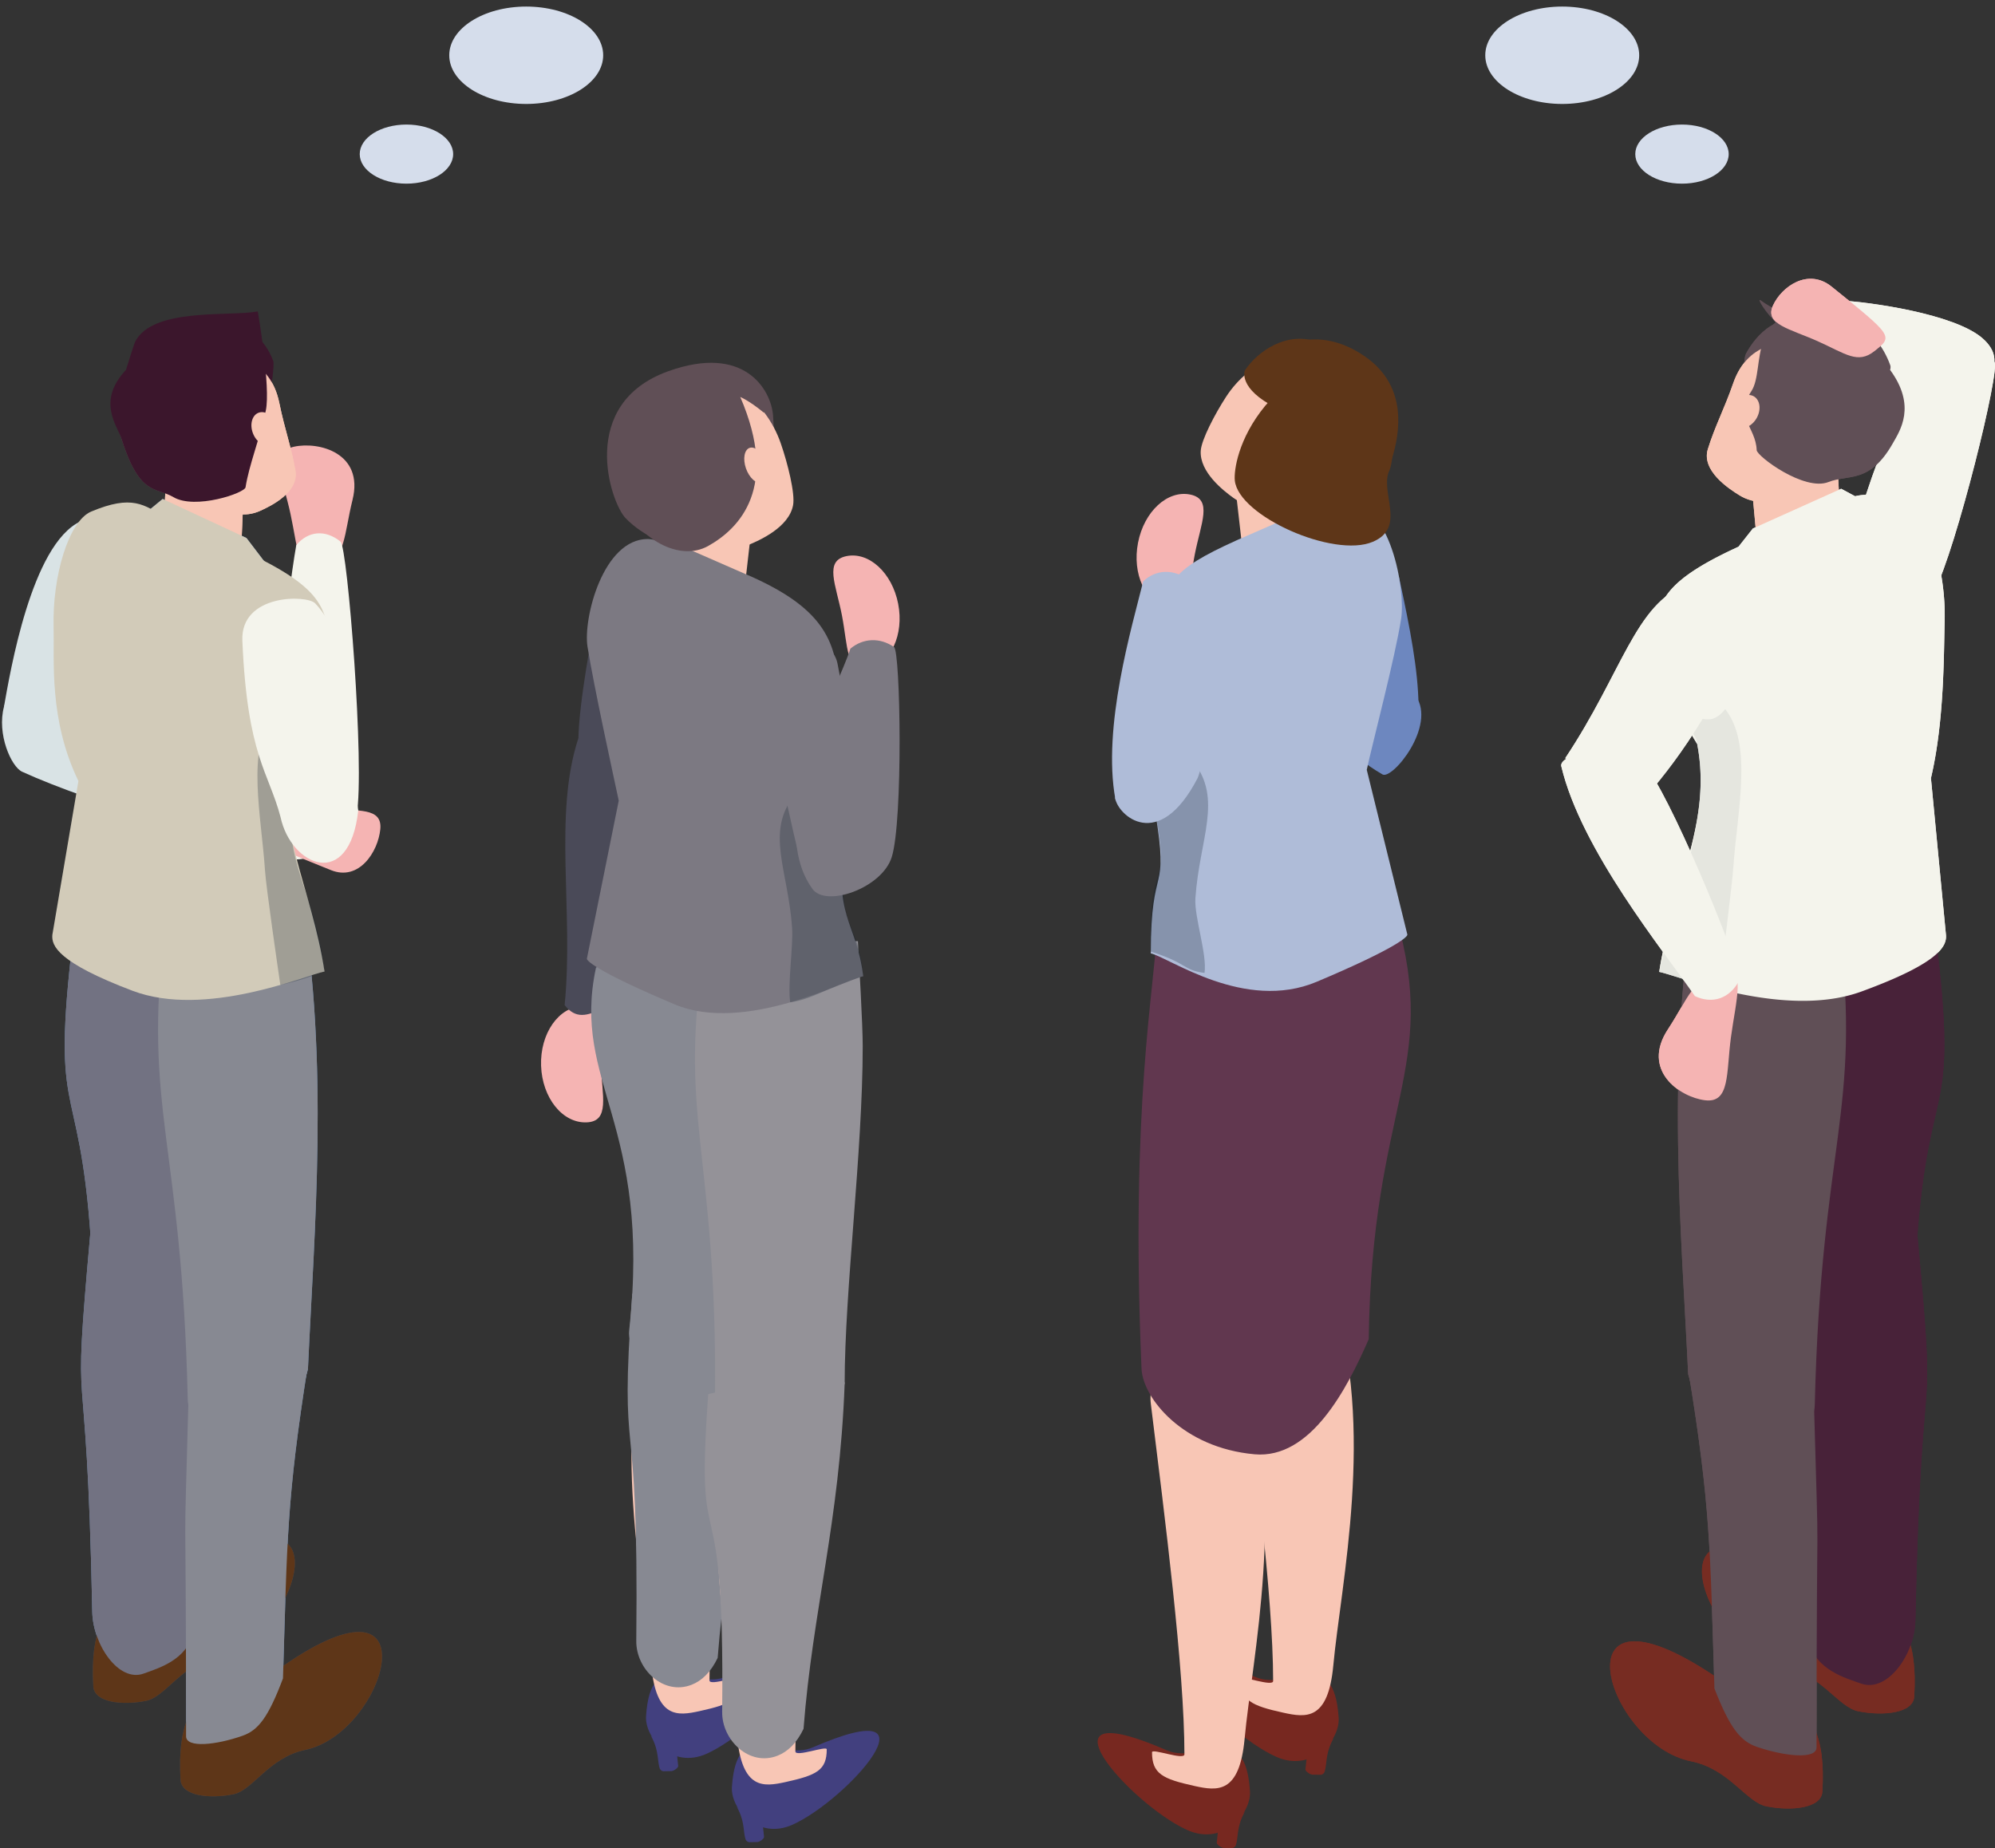 <svg xmlns="http://www.w3.org/2000/svg" xml:space="preserve" width="128.591" height="119.133"><rect width="100%" height="100%" fill="#333333" stroke="none"/><path fill="#F4F4EC" d="M124.704 38.051c1.363-2.601 4.266-14.291 3.847-14.729-.915-.953-2.888-2.391-3.992-1.771-1.513 2.881-5.717 12.491-5.884 17.52-.027.787 4.859 1.216 6.029-1.02z"/><path fill="#604F56" d="M113.522 19.382c1.306.982 3.468 1.38 3.433 1.487-.891 2.758-4.173-2.044-3.433-1.487z"/><path fill="#604F56" d="M113.595 22.327c-1.366 5.9 1.799 7.224 3.917 7.945 3.813 1.299 8.49-6.553-.786-9.576-2.036-.663-3.505.821-4.191 2.119-.114.216-.178 1.229-.028 1.054.747-.883 1.088-1.542 1.088-1.542z"/><path fill="#F8C6B5" d="M111.721 24.695c-.589 1.698-1.179 2.768-1.639 4.257-.428 1.385 1.338 2.547 2.046 2.981 1.878 1.154 4.635-.142 6.037-2.69s.975-5.478-.958-6.541c-1.932-1.062-4.534-.756-5.486 1.993z"/><path fill="#772C22" d="M114.923 107.409c2.462.494 3.551 2.649 4.868 2.907 1.597.313 3.529.128 3.595-.948.448-7.475-4.117-5.571-7.022-7.503-10.299-6.847-6.925 4.443-1.441 5.544z"/><path fill="#F8C6B5" d="M117.152 83.7c-1.502-4.769-1.977-20.592-.642-22.439.563-.779 6.707 2.254 7.488 2.313.74 5.561-.744 15.541-1.624 20.121-.248 1.143-4.11 3.534-5.222.005z"/><path fill="#482239" d="M115.558 80.479c.482 1.616.471 3.297 2.646 4.418 2.314 1.193 5.13-.548 5.216-2.443.62-13.545 2.849-9.281 1.46-21.216l-7.604-2.122c-.11 1.357-2.253-9.654-2.253-8.222 0 9.312.001 20.246.535 29.585z"/><path fill="#482239" d="M116.58 105.821c.481 1.833 2.361 2.346 3.384 2.708 1.697.601 3.452-1.894 3.494-4.044.393-19.284 1.425-10.841.127-24.903 0 0-7.767.865-7.767 2.489 0 10.554.485 14.684.762 23.75z"/><path fill="#F5B4B3" d="M110.188 90.605c-1.52-4.763-2.054-20.583-.727-22.437.561-.781 6.716 2.225 7.496 2.279.761 5.558-.685 15.545-1.547 20.129-.243 1.145-4.096 3.553-5.222.029z"/><path fill="#772C22" d="M109.001 113.537c2.462.494 3.551 2.649 4.868 2.907 1.597.313 3.529.129 3.595-.948.448-7.475-4.118-5.571-7.022-7.503-10.299-6.847-6.925 4.443-1.441 5.544z"/><path fill="#604F56" d="M110.507 108.846c1 2.566 1.681 3.4 2.741 3.763 1.762.601 3.84.83 3.84.032 0-19.289.208-8.752-.185-22.814 0 0-8.35-3.122-8.09-1.534 1.458 8.883 1.407 11.487 1.694 20.553z"/><path fill="#604F56" d="M108.814 88.586c.501 1.616.489 3.297 2.747 4.418 2.401 1.194 5.367-.546 5.413-2.442.408-17.014 3.029-18.807 1.588-30.741l-9.305-2.26c-1.89 11.002-.876 21.833-.443 31.025z"/><path fill="#F4F4EC" d="M127.794 21.814c-1.832-1.607-7.411-2.356-9.1-2.437-.386 1.177.324 3.311-.062 4.487 1.787.808 5.375 3.09 8.036 1.697 1.034-.539 2.957-2.137 1.126-3.747z"/><path fill="#F8C6B5" d="m118.674 34.444-5.221 2.787-.481-5.275 5.456-2.217z"/><path fill="#F4F4EC" d="M124.462 50.16c.865-3.674.824-7.933.884-10.104.091-3.326-1.023-6.945-2.553-7.564-2.78-1.127-3.61-.458-5.059.409l-4.603 1.869c-6.448 2.754-6.142 4.11-6.633 6.55a3.609 3.609 0 0 0 .448 2.576l2.45 4.067c.987 5.134-1.603 9.244-2.448 14.688 1.273.249 8.091 3.075 13.041 1.263 5.042-1.846 5.513-2.938 5.439-3.67l-.966-10.084z"/><path fill="#102131" d="M111.2 45.714c-1.251 1.592-2.098-.47-2.053 1.576l.2.384c.97 5.113-1.242 9.887-2.397 14.978.586.119 1.726.644 3.833 1.104.167-1.106.87-6.774.945-7.89.245-3.556 1.273-7.892-.528-10.152z" opacity=".07"/><path fill="#F5B4B3" d="M111.01 62.534c1.599-.403.867 2.018.56 4.336-.309 2.316-.046 4.259-1.675 4.055-1.628-.204-4.117-1.929-2.391-4.565 1.308-1.994 1.619-3.35 3.506-3.826z"/><path fill="#F4F4EC" d="M112.189 41.971c-3.463 6.738-5.562 8.707-7.545 11.078-1.599-.539-2.158-3.631-3.757-4.169 3.677-5.519 4.505-9.945 7.831-11.198.751-.283 4.882 1.545 3.471 4.289z"/><path fill="#F4F4EC" d="M106.324 49.735c1.813 2.632 6.055 12.969 5.772 13.492-.615 1.143-1.711 1.516-2.849.985-2.013-2.914-7.338-9.423-8.611-14.82-.198-.844 4.128-1.919 5.688.343z"/><path fill="#604F56" d="M112.894 25.204c-1.117 1.711.279 2.308.336 3.815.016.392 3.07 2.671 4.629 2.053 1.281-.509 2.656.132 4.143-2.491.461-.814 1.546-2.397-.174-4.739 0 0 .065-.152.009-.308-.892-2.42-2.754-3.165-4.406-3.327-4.962-.482-3.603 3.565-4.537 4.997z"/><path fill="#F8C6B5" d="M111.753 26.114c-.298.542-.063 1.227.204 1.389.398.246.983-.029 1.281-.57.299-.542.206-1.164-.203-1.39-.41-.226-.984.029-1.282.571z"/><path fill="#FFF" d="m111.426 36.046 8.664-3.778-1.414-.761-5.689 2.559z"/><path fill="#F5B4B3" d="M120.819 22.636c-1.074.85-1.841.176-3.646-.636-1.807-.811-3.444-1.086-2.895-2.301s2.258-2.45 3.783-1.221c3.972 3.199 3.972 3.199 2.758 4.158z"/><path fill="#F4F4EC" d="M124.704 38.051c1.363-2.601 4.266-14.291 3.847-14.729-.915-.953-2.888-2.391-3.992-1.771-1.513 2.881-5.717 12.491-5.884 17.52-.027.787 4.859 1.216 6.029-1.02z"/><path fill="#604F56" d="M113.595 22.327c-1.366 5.9 1.799 7.224 3.917 7.945 3.813 1.299 8.49-6.553-.786-9.576-2.036-.663-3.505.821-4.191 2.119-.114.216-.178 1.229-.028 1.054.747-.883 1.088-1.542 1.088-1.542z"/><path fill="#F8C6B5" d="M111.721 24.695c-.589 1.698-1.179 2.768-1.639 4.257-.428 1.385 1.338 2.547 2.046 2.981 1.878 1.154 4.635-.142 6.037-2.69s.975-5.478-.958-6.541c-1.932-1.062-4.534-.756-5.486 1.993z"/><path fill="#772C22" d="M114.923 107.409c2.462.494 3.551 2.649 4.868 2.907 1.597.313 3.529.128 3.595-.948.448-7.475-4.117-5.571-7.022-7.503-10.299-6.847-6.925 4.443-1.441 5.544z"/><path fill="#F8C6B5" d="M117.152 83.7c-1.502-4.769-1.977-20.592-.642-22.439.563-.779 6.707 2.254 7.488 2.313.74 5.561-.744 15.541-1.624 20.121-.248 1.143-4.11 3.534-5.222.005z"/><path fill="#482239" d="M115.558 80.479c.482 1.616.471 3.297 2.646 4.418 2.314 1.193 5.13-.548 5.216-2.443.62-13.545 2.849-9.281 1.46-21.216l-7.604-2.122c-.11 1.357-2.253-9.654-2.253-8.222 0 9.312.001 20.246.535 29.585z"/><path fill="#482239" d="M116.58 105.821c.481 1.833 2.361 2.346 3.384 2.708 1.697.601 3.452-1.894 3.494-4.044.393-19.284 1.425-10.841.127-24.903 0 0-7.767.865-7.767 2.489 0 10.554.485 14.684.762 23.75z"/><path fill="#F5B4B3" d="M110.188 90.605c-1.52-4.763-2.054-20.583-.727-22.437.561-.781 6.716 2.225 7.496 2.279.761 5.558-.685 15.545-1.547 20.129-.243 1.145-4.096 3.553-5.222.029z"/><path fill="#772C22" d="M109.001 113.537c2.462.494 3.551 2.649 4.868 2.907 1.597.313 3.529.129 3.595-.948.448-7.475-4.118-5.571-7.022-7.503-10.299-6.847-6.925 4.443-1.441 5.544z"/><path fill="#604F56" d="M110.507 108.846c1 2.566 1.681 3.4 2.741 3.763 1.762.601 3.84.83 3.84.032 0-19.289.208-8.752-.185-22.814 0 0-8.35-3.122-8.09-1.534 1.458 8.883 1.407 11.487 1.694 20.553z"/><path fill="#604F56" d="M108.814 88.586c.501 1.616.489 3.297 2.747 4.418 2.401 1.194 5.367-.546 5.413-2.442.408-17.014 3.029-18.807 1.588-30.741l-9.305-2.26c-1.89 11.002-.876 21.833-.443 31.025z"/><path fill="#F4F4EC" d="M127.794 21.814c-1.832-1.607-7.411-2.356-9.1-2.437-.386 1.177.324 3.311-.062 4.487 1.787.808 5.375 3.09 8.036 1.697 1.034-.539 2.957-2.137 1.126-3.747z"/><path fill="#F8C6B5" d="m118.674 34.444-5.221 2.787-.481-5.275 5.456-2.217z"/><path fill="#F4F4EC" d="M124.462 50.16c.865-3.674.824-7.933.884-10.104.091-3.326-1.023-6.945-2.553-7.564-2.78-1.127-3.61-.458-5.059.409l-4.603 1.869c-6.448 2.754-6.142 4.11-6.633 6.55a3.609 3.609 0 0 0 .448 2.576l2.45 4.067c.987 5.134-1.603 9.244-2.448 14.688 1.273.249 8.091 3.075 13.041 1.263 5.042-1.846 5.513-2.938 5.439-3.67l-.966-10.084z"/><path fill="#102131" d="M111.2 45.714c-1.251 1.592-2.098-.47-2.053 1.576l.2.384c.97 5.113-1.242 9.887-2.397 14.978.586.119 1.726.644 3.833 1.104.167-1.106.87-6.774.945-7.89.245-3.556 1.273-7.892-.528-10.152z" opacity=".07"/><path fill="#F5B4B3" d="M111.01 62.534c1.599-.403.867 2.018.56 4.336-.309 2.316-.046 4.259-1.675 4.055-1.628-.204-4.117-1.929-2.391-4.565 1.308-1.994 1.619-3.35 3.506-3.826z"/><path fill="#F4F4EC" d="M112.189 41.971c-3.463 6.738-5.562 8.707-7.545 11.078-1.599-.539-2.158-3.631-3.757-4.169 3.677-5.519 4.505-9.945 7.831-11.198.751-.283 4.882 1.545 3.471 4.289z"/><path fill="#F4F4EC" d="M106.324 49.735c1.813 2.632 6.055 12.969 5.772 13.492-.615 1.143-1.711 1.516-2.849.985-2.013-2.914-7.338-9.423-8.611-14.82-.198-.844 4.128-1.919 5.688.343z"/><path fill="#604F56" d="M112.894 25.204c-1.117 1.711.279 2.308.336 3.815.016.392 3.07 2.671 4.629 2.053 1.281-.509 2.656.132 4.143-2.491.461-.814 1.546-2.397-.174-4.739 0 0 .065-.152.009-.308-.892-2.42-2.754-3.165-4.406-3.327-4.962-.482-3.603 3.565-4.537 4.997z"/><path fill="#F8C6B5" d="M111.753 26.114c-.298.542-.063 1.227.204 1.389.398.246.983-.029 1.281-.57.299-.542.206-1.164-.203-1.39-.41-.226-.984.029-1.282.571z"/><path fill="#F4F4EC" d="m111.426 36.046 8.664-3.778-1.414-.761-5.689 2.559z"/><path fill="#F5B4B3" d="M120.819 22.636c-1.074.85-1.841.176-3.646-.636-1.807-.811-3.444-1.086-2.895-2.301s2.258-2.45 3.783-1.221c3.972 3.199 3.972 3.199 2.758 4.158zM75.296 39.173c1.468.301 1.324-1.426 1.717-3.44.393-2.014 1.172-3.552-.294-3.853s-2.973 1.088-3.365 3.102.477 3.89 1.942 4.191z"/><path fill="#5E3618" d="M80.741 24.239c-.783 1.508-2.865 3.129-2.635 3.853.819 2.589 5.966 7.817 8.896 7.719.908-.03.253-1.263.977-2.656 0 0 4.867-6.866-.045-10.209-3.427-2.331-6.338-.355-7.193 1.293z"/><path fill="#6D87BF" d="M91.256 44.871c-1.568-2.226-11.436-9.418-11.992-9.245-1.215.377-1.893.751-1.872 1.94 4.316 4.106 7.284 9.797 11.718 12.355.637.369 3.494-3.137 2.146-5.05z"/><path fill="#6D87BF" d="M83.384 40.445c.877 2.666 2.682 6.308 3.6 8.046 1.766-.293 2.685-2.745 4.45-3.039-.032-2.255-.533-4.901-1.239-8.157-.519-2.396-7.685.493-6.811 3.15z"/><path fill="#F8C6B5" d="m80.145 35.944 4.655-1.026.526-5.858-5.78 1.621z"/><path fill="#F8C6B5" d="M79.021 25.59c-.708 1.093-1.585 2.761-1.626 3.475-.078 1.372 1.465 2.569 2.109 3.032 1.769 1.27 4.575.187 6.136-2.225 1.56-2.411 1.343-5.325-.484-6.508-1.828-1.182-4.574-.185-6.135 2.226z"/><path fill="#F8C6B5" d="M78.37 27.662c-.058.607.286 1.122.511 1.159.338.055.665-.433.722-1.041.059-.607-.17-1.126-.51-1.158-.342-.033-.665.434-.723 1.04z"/><path fill="#AFBCD8" d="M79.97 40.103c-.354 7.136-1.12 9.28-1.903 12.09-1.584.159-3.534-1.917-5.118-1.758 1.013-6.172 0-10.296 2.372-12.666.534-.535 4.795-.573 4.649 2.334z"/><path fill="#5E3618" d="M80.236 23.888s-.462 1.162 2.044 2.413c2.355 1.175 4.612.851 4.612.851.287-.898.185-4.243-1.857-5.066s-4.001.572-4.799 1.802z"/><path fill="#772820" d="M82.261 113.248c2.299 1.026 4.123-1.059 4.024-2.522-.32-4.764-3.16-1.663-5.38-2.629-8.874-3.859-2.295 3.523 1.356 5.151z"/><path fill="#F8C6B5" d="M79.897 85.777c.895 7.274 2.165 17.096 2.165 22.584 0 .406-2.089-.397-2.089-.135 0 1.395.679 1.724 2.744 2.178 1.472.325 2.889.514 3.223-3.036.474-5.17 2.747-15.381-.053-23.81-.315-1.053-6.436-1.416-5.99 2.219z"/><path fill="#F8C6B5" d="M79.304 86.384c-1.477-4.754-1.944-20.526-.631-22.368.553-.777 6.598 2.246 7.365 2.305.728 5.543-.731 15.492-1.598 20.059-.242 1.139-4.041 3.521-5.136.004z"/><path fill="#772820" d="m84.596 114.398.508.009a.289.289 0 0 0 .28-.217c.161-.54.042-1.195.587-2.157-.678.786-.882-1.277-1.56-.493l-.264 2.494c-.031.149.311.362.449.364zM76.542 117.973c2.301 1.026 4.123-1.058 4.025-2.521-.319-4.765-3.159-1.664-5.381-2.63-8.872-3.858-2.293 3.523 1.356 5.151z"/><path fill="#F8C6B5" d="M74.18 90.503c.895 7.274 2.164 17.096 2.164 22.584 0 .406-2.089-.398-2.089-.136 0 1.396.68 1.723 2.744 2.179 1.473.325 2.89.513 3.224-3.036.474-5.171 2.747-15.382-.053-23.811-.315-1.053-6.437-1.416-5.99 2.22z"/><path fill="#F8C6B5" d="M74.981 91.108c-1.477-4.753-1.943-20.526-.632-22.368.553-.776 6.598 2.247 7.365 2.306.728 5.543-.73 15.492-1.597 20.058-.243 1.139-4.042 3.523-5.136.004z"/><path fill="#772820" d="m78.879 119.123.507.01a.291.291 0 0 0 .281-.218c.161-.54.041-1.194.586-2.156-.677.785-.881-1.278-1.559-.493l-.264 2.493c-.031.148.311.362.449.364z"/><path fill="#61374F" d="M88.224 86.327c-1.408 3.227-3.753 7.741-7.357 7.42-4.625-.413-7.206-3.625-7.288-5.517-.73-16.96.853-24.627.959-27.923l15.454-1.205c2.818 9.811-1.571 12.027-1.768 27.225z"/><path fill="#AFBCD8" d="M88.097 49.624c.369-1.723 1.817-7.193 2.215-9.734.293-1.883-.674-7.59-3.656-7.59-.645.025-2.545.604-2.545.604l-4.4 1.924c-4.394 1.982-4.533 2.746-5.246 5.916l-.006 11.579c.927 5.546-.282 3.067-.282 9.135 1.193.269 6.047 3.787 10.694 1.83 4.732-1.995 5.843-2.839 5.844-3.04l-2.618-10.624z"/><path fill="#102131" d="M76.897 49.069c-1.352 1.72-2.29-3.96-2.241-1.749l-.197 5.003c1.048 5.523-.474 2.488-.29 9.015 2.429.772 2.043 1.188 3.47 1.38.181-1.195-.671-3.616-.587-4.821.262-3.842 1.792-6.385-.155-8.828z" opacity=".26"/><path fill="#5E3618" d="M81.547 26.163c-1.738 2.112-2.023 4.177-1.955 4.817.246 2.29 6.374 5.018 8.897 3.945 2.225-.946.369-3.264 1.092-4.657 0 0 1.088-2.993-2.061-5.421-2.194-1.691-4.792-.118-5.973 1.316z"/><path fill="#AFBCD8" d="M77.196 49.659c.65-2.634-.151-11.965-.597-12.291-.972-.71-2.089-.667-2.912.104-.724 2.919-2.648 9.396-1.794 14.046.133.728 4.744.407 5.303-1.859z"/><path fill="#AFBCD8" d="M74.088 39.341c.379 6.554-2.235 11.916-2.21 12.097.148 1.089 2.796 3.586 5.317-1.281.219-.422 1.802-6.779 2.427-10.337.46-2.618-5.706-3.462-5.534-.479z"/><path fill="#F5B4B3" d="M55.968 43.071c-1.453.299-1.312-1.412-1.7-3.406-.389-1.995-1.161-3.519.292-3.816s2.944 1.077 3.333 3.072c.388 1.994-.474 3.852-1.925 4.15zM37.543 64.857c1.544-.053 1.116 1.642 1.186 3.711s.613 3.731-.931 3.783c-1.543.053-2.852-1.583-2.922-3.652-.07-2.069 1.125-3.789 2.667-3.842z"/><path fill="#4A4A58" d="M41.924 49.9c.231 2.731-2.484 14.822-2.993 15.071-1.106.543-1.825.726-2.537-.179.6-6.007-.742-12.283.89-17.213.236-.708 4.441-.026 4.64 2.321z"/><path fill="#42407F" d="M45.539 113.055c-2.226.993-3.992-1.024-3.896-2.441.31-4.612 3.059-1.611 5.208-2.546 8.591-3.735 2.223 3.411-1.312 4.987z"/><path fill="#F8C6B5" d="M47.827 86.46c-.866 7.043-2.096 16.551-2.096 21.864 0 .394 2.022-.385 2.022-.131 0 1.351-.659 1.668-2.656 2.108-1.426.315-2.797.497-3.122-2.939-.458-5.005-2.658-14.891.052-23.05.306-1.02 6.232-1.372 5.8 2.148z"/><path fill="#F8C6B5" d="M48.4 87.047c1.431-4.602 1.883-19.872.612-21.655-.535-.752-6.388 2.175-7.13 2.232-.705 5.365.708 14.998 1.546 19.418.236 1.104 3.914 3.41 4.972.005z"/><path fill="#878992" d="M49.273 84.261c-.588 1.536-.637 3.156-3.069 4.131-2.589 1.035-5.854-.794-5.652-2.614 1.486-13.424-3.733-15.935-2.139-23.392l12.329-10.661c.073 1.314.235 2.654.185 4.037-.336 8.976-.731 19.519-1.654 28.499z"/><path fill="#878992" d="M46.258 106.873c-.447.927-1.021 1.473-1.676 1.73-1.814.712-3.59-.994-3.57-2.826.18-16.424-1.12-10.444-.258-22.389 0 0 8.206-.155 8.155 1.227-.334 8.978-2.058 14.56-2.651 22.258z"/><path fill="#42407F" d="m43.278 114.169-.492.009a.283.283 0 0 1-.271-.21c-.156-.523-.041-1.157-.568-2.089.657.761.854-1.237 1.51-.477l.254 2.413c.032.145-.298.351-.433.354z"/><path fill="#4A4A58" d="M44.866 42.865c-.826 2.511-2.753 8.603-3.618 10.238-1.662-.276-2.301-5.247-3.963-5.523.03-2.124.798-6.524 1.463-9.591.489-2.257 6.94 2.373 6.118 4.876z"/><path fill="#42407F" d="M51.074 117.63c-2.227.993-3.992-1.025-3.897-2.442.31-4.612 3.059-1.611 5.209-2.546 8.592-3.735 2.222 3.411-1.312 4.988z"/><path fill="#F8C6B5" d="M53.361 91.034c-.866 7.043-2.094 16.552-2.094 21.865 0 .393 2.022-.387 2.022-.132 0 1.351-.659 1.668-2.657 2.109-1.425.314-2.798.496-3.122-2.94-.458-5.006-2.659-14.891.052-23.05.306-1.019 6.232-1.371 5.799 2.148z"/><path fill="#F8C6B5" d="M52.586 91.621c1.431-4.603 1.882-19.872.612-21.655-.536-.752-6.388 2.176-7.131 2.231-.704 5.367.708 14.999 1.546 19.419.237 1.103 3.915 3.411 4.973.005z"/><path fill="#949298" d="M54.444 89.189c-.588 1.535-.272 2.803-2.706 3.776-2.588 1.036-5.671-.783-5.651-2.614.179-16.424-2.537-18.277-.579-29.717l9.79.037c.073 1.313.31 5.377.31 6.759-.001 6.852-1.163 15.702-1.164 21.759z"/><path fill="#949298" d="M51.793 111.447c-.448.928-1.021 1.474-1.676 1.73-1.814.713-3.59-.994-3.569-2.825.179-16.426-1.76-8.541-.898-20.485 0 0 8.846-2.06 8.794-.678-.334 8.978-2.059 14.56-2.651 22.258z"/><path fill="#604F56" d="M49.825 26.754c.176 2.129.149 6.241-.347 7.057-1.778 2.917-6.956 1.896-9.16-.416-.984-1.032-3.099-7.365 2.761-9.467 4.907-1.759 6.609 1.191 6.746 2.826z"/><path fill="#F8C6B5" d="m47.916 38.626-4.385-.966-.494-5.517 5.443 1.526z"/><path fill="#F8C6B5" d="M50.325 28.577c.452 1.303.933 3.241.795 3.985-.264 1.432-2.155 2.274-2.935 2.589-2.141.858-4.754-.963-5.75-3.838-.998-2.875-.039-5.817 2.14-6.574 2.178-.756 4.753.963 5.75 3.838z"/><path fill="#42407F" d="m48.812 118.742-.491.01a.28.28 0 0 1-.271-.211c-.157-.522-.041-1.156-.568-2.087.656.76.853-1.238 1.509-.478l.255 2.413c.032.145-.298.351-.434.353z"/><path fill="#7C7982" d="M39.882 51.614c-.33-1.549-1.591-7.301-2.013-9.922-.293-1.82 1.001-6.947 3.888-6.947.625.024 2.466.586 2.466.586l4.259 1.862c4.254 1.918 5.53 3.932 5.53 7.211l.514 9.448c-.896 5.37.664 5.421 1.113 9.079-1.157.261-7.655 3.709-12.153 1.813-4.582-1.931-5.656-2.748-5.658-2.942l2.054-10.188z"/><path fill="#102131" d="M51.206 51.271c1.309 1.664 3.381-4.38 3.334-2.239l-.014 6.919c-.583 3.706.823 3.464 1.113 6.981-2.35.748-3.322 1.495-4.705 1.682-.174-1.158.203-3.631.123-4.797-.255-3.72-1.737-6.183.149-8.546z" opacity=".26"/><path fill="#7C7982" d="M53.995 42.836c1.17 6.515 2.635 8.905 2.959 11.915-1.486.705-3.957-.263-5.442.442-1.126-4.463-1.38-7.246-2.83-10.586-1.067-2.457 4.78-4.736 5.313-1.771z"/><path fill="#7C7982" d="M57.48 55.246c.734-2.345.563-13.248.147-13.536-.91-.628-1.989-.584-2.814.104-.816 2.599-5.619 11.104-2.44 15.495.868 1.199 4.477-.046 5.107-2.063z"/><path fill="#604F56" d="M47.715 25.591c2.516 5.813-.029 8.465-2.072 9.606-3.678 2.053-10.429-5.842-1.453-10.695 1.969-1.064 3.759.186 4.708 1.393.159.2.495.837.308.683-.935-.767-1.491-.987-1.491-.987z"/><path fill="#F8C6B5" d="M49.322 29.762c.211.609-.014 1.227-.237 1.32-.334.141-.791-.28-1.004-.891-.211-.61-.105-1.202.237-1.32.343-.119.792.279 1.004.891z"/><path fill="#F5B4B3" d="M20.699 36.932c-1.373.909-1.492-1.575-1.978-3.821-.485-2.247-1.383-3.955.221-4.313 1.604-.358 4.528.401 3.782 3.42-.564 2.281-.403 3.638-2.025 4.714z"/><path fill="#F4F4EC" d="M22.986 52.547c.542-3.076-.585-17.271-1.035-17.634-.979-.788-2.074-.697-2.854.224-.604 3.409-1.914 14.579-.906 19.936.157.838 4.329.119 4.795-2.526z"/><path fill="#604F56" d="M16.516 23.407c.584 5.919-2.562 6.758-4.648 7.16-3.755.723-7.231-7.557 1.888-9.183 2.001-.357 3.21 1.29 3.703 2.646.082.226.021 1.219-.098 1.026-.602-.96-.845-1.649-.845-1.649z"/><path fill="#F8C6B5" d="M18.002 25.97c.353 1.731.782 2.852 1.039 4.362.238 1.404-1.568 2.283-2.288 2.605-1.912.855-4.359-.79-5.379-3.462-1.019-2.671-.264-5.453 1.687-6.212 1.951-.759 4.371-.095 4.941 2.707z"/><path fill="#4A4A58" d="M14.048 106.779c-2.336.486-3.37 2.605-4.621 2.858-1.516.307-3.351.126-3.411-.932-.426-7.349 3.908-5.478 6.666-7.376 9.776-6.731 6.572 4.368 1.366 5.45z"/><path fill="#F8C6B5" d="M11.933 83.473c1.426-4.688 1.876-20.243.61-22.059-.533-.767-6.366 2.215-7.107 2.272-.702 5.467.706 15.278 1.542 19.781.233 1.124 3.899 3.475 4.955.006z"/><path fill="#6B8EB8" d="M13.446 80.306c-.457 1.59-.447 3.242-2.511 4.345-2.196 1.173-4.87-.539-4.952-2.402-.587-13.317-2.703-9.125-1.385-20.857l7.218-2.087c.105 1.334 2.139-9.49 2.139-8.081 0 9.152-.002 19.901-.509 29.082z"/><path fill="#6B8EB8" d="M12.476 105.22c-.457 1.801-2.24 2.306-3.211 2.661-1.611.591-3.276-1.861-3.318-3.976-.371-18.956-1.352-10.656-.119-24.48 0 0 7.373.85 7.373 2.447 0 10.374-.461 14.435-.725 23.348z"/><path fill="#F5B4B3" d="M18.543 90.261c1.442-4.681 1.95-20.234.69-22.056-.531-.769-6.375 2.187-7.116 2.24-.722 5.464.65 15.281 1.469 19.787.232 1.126 3.89 3.493 4.957.029z"/><path fill="#4A4A58" d="M19.669 112.804c-2.336.486-3.37 2.605-4.621 2.858-1.516.307-3.35.126-3.411-.933-.426-7.348 3.908-5.477 6.666-7.375 9.776-6.732 6.572 4.368 1.366 5.45z"/><path fill="#5E87B7" d="M18.24 108.193c-.949 2.521-1.595 3.342-2.603 3.697-1.672.591-3.644.816-3.644.032 0-18.963-.197-8.604.175-22.428 0 0 7.925-3.07 7.678-1.508-1.381 8.734-1.332 11.294-1.606 20.207z"/><path fill="#5E87B7" d="M19.848 88.275c-.475 1.59-.464 3.241-2.607 4.345-2.279 1.172-5.096-.538-5.139-2.403-.386-16.725-2.875-18.486-1.507-30.219l8.832-2.221c1.795 10.815.831 21.463.421 30.498z"/><path fill="#F8C6B5" d="m10.489 35.053 4.956 2.739.341-7.977-5.064.611z"/><path fill="#604F56" d="M17.131 26.473c-.431 1.944-1.071 3.481-1.304 4.938-.061.378-3.25 1.456-4.647.636-1.148-.675-2.175-.05-3.348-3.754-.277-.877-1.172-2.543.731-4.574 0 0-.043-.157.029-.299 1.13-2.224 2.977-2.685 4.558-2.607 4.741.227 4.312 4.166 3.981 5.66z"/><path fill="#F8C6B5" d="M17.51 28.635c.056.605-.406 1.131-.7 1.175-.44.065-.847-.411-.903-1.016-.056-.605.257-1.131.7-1.174.443-.045.847.41.903 1.015z"/><path fill="#6B8EB8" d="m17.368 36.626-8.557-3.084 1.675-1.379 5.401 2.518z"/><path fill="#3B162C" d="M16.516 23.407c.584 5.919-2.562 6.758-4.648 7.16-3.755.723-7.193-8.072 1.927-9.698 2.001-.357 3.327 1.05 3.82 2.406.082.226-.134 1.975-.253 1.782-.603-.961-.846-1.65-.846-1.65z"/><path fill="#F8C6B5" d="M18.002 25.97c.353 1.731.782 2.852 1.039 4.362.238 1.404-1.568 2.283-2.288 2.605-1.912.855-4.359-.79-5.379-3.462-1.019-2.671-.264-5.453 1.687-6.212 1.951-.759 4.371-.095 4.941 2.707z"/><path fill="#5E3618" d="M14.048 106.779c-2.336.486-3.37 2.605-4.621 2.858-1.516.307-3.351.126-3.411-.932-.426-7.349 3.908-5.478 6.666-7.376 9.776-6.731 6.572 4.368 1.366 5.45z"/><path fill="#F5B4B3" d="M17.496 52.775c.75-1.269 1.671-.846 3.609-.655 1.937.189 3.555-.115 3.407 1.343-.147 1.457-1.374 3.354-3.174 2.63-4.689-1.886-4.689-1.886-3.842-3.318z"/><path fill="#D9E3E5" d="M.259 45.547c.75-2.786 18.917 5.435 19.114 5.979.427 1.187.041 2.336-.996 2.996-3.197.019-12.472-2.722-16.951-4.775-.701-.321-1.644-2.434-1.167-4.2z"/><path fill="#F8C6B5" d="M11.933 83.473c1.426-4.688 1.876-20.243.61-22.059-.533-.767-6.366 2.215-7.107 2.272-.702 5.467.706 15.278 1.542 19.781.233 1.124 3.899 3.475 4.955.006z"/><path fill="#727282" d="M13.446 80.306c-.457 1.59-.447 3.242-2.511 4.345-2.196 1.173-4.87-.539-4.952-2.402-.587-13.317-2.703-9.125-1.385-20.857l7.218-2.087c.105 1.334 2.139-9.49 2.139-8.081 0 9.152-.002 19.901-.509 29.082z"/><path fill="#727282" d="M12.476 105.22c-.457 1.801-2.24 2.306-3.211 2.661-1.611.591-3.276-1.861-3.318-3.976-.371-18.956-1.352-10.656-.119-24.48 0 0 7.373.85 7.373 2.447 0 10.374-.461 14.435-.725 23.348z"/><path fill="#F5B4B3" d="M18.543 90.261c1.442-4.681 1.95-20.234.69-22.056-.531-.769-6.375 2.187-7.116 2.24-.722 5.464.65 15.281 1.469 19.787.232 1.126 3.89 3.493 4.957.029z"/><path fill="#5E3618" d="M19.669 112.804c-2.336.486-3.37 2.605-4.621 2.858-1.516.307-3.35.126-3.411-.933-.426-7.348 3.908-5.477 6.666-7.375 9.776-6.732 6.572 4.368 1.366 5.45z"/><path fill="#878992" d="M18.24 108.193c-.949 2.521-1.595 3.342-2.603 3.697-1.672.591-3.644.816-3.644.032 0-18.963-.197-8.604.175-22.428 0 0 7.925-3.07 7.678-1.508-1.381 8.734-1.332 11.294-1.606 20.207z"/><path fill="#878992" d="M19.848 88.275c-.475 1.59-.464 3.241-2.607 4.345-2.279 1.172-5.096-.538-5.139-2.403-.386-16.725-2.875-18.486-1.507-30.219l8.832-2.221c1.795 10.815.831 21.463.421 30.498z"/><path fill="#D9E3E5" d="M10.153 39.097c-1.199 2.431-4.035 8.338-5.122 9.864-1.508-.574-3.265-2.84-4.773-3.414.388-2.173 1.76-10.46 4.925-11.933.992-.462 6.164 3.061 4.97 5.483z"/><path fill="#F8C6B5" d="m10.489 35.053 4.956 2.739.341-7.977-5.064.611z"/><path fill="#D2CBB9" d="M5.055 50.347c-1.921-3.966-1.544-7.798-1.6-9.932-.086-3.271.971-6.829 2.422-7.438 2.639-1.107 3.426-.451 4.801.402l4.37 1.837c6.12 2.708 5.83 4.041 6.295 6.438.168.87.016 1.774-.425 2.534l-2.325 3.998c-.938 5.047 1.521 9.086 2.323 14.439-1.208.244-7.68 3.022-12.379 1.241-4.785-1.815-5.232-2.888-5.162-3.608l1.68-9.911z"/><path fill="#102131" d="M17.583 46.13c1.188 1.564 3.375-2.624 3.333-.611L18.93 50.52c-.92 5.027 1.402 6.74 1.986 12.107-.556.116-.847.415-2.847.868-.158-1.088-.916-6.288-.988-7.386-.231-3.495-1.208-7.757.502-9.979z" opacity=".26"/><path fill="#F4F4EC" d="M15.622 41.302c.318 7.44 1.691 8.444 2.463 11.376.67 3.144 4.427 4.789 5.007-.432-.983-6.438-.403-10.869-2.776-13.353-.535-.559-4.824-.621-4.694 2.409z"/><path fill="#3B162C" d="M17.131 26.473c-.431 1.944-1.071 3.481-1.304 4.938-.061.378-3.25 1.456-4.647.636-1.148-.675-2.175-.05-3.348-3.754-.277-.877-1.614-2.42.289-4.451 0 0 .515-1.666.586-1.808 1.13-2.224 6.042-1.615 7.91-1.958 0-.001.845 4.903.514 6.397z"/><path fill="#F8C6B5" d="M17.803 27.343c.216.567-.088 1.198-.359 1.319-.406.182-.925-.168-1.142-.735-.217-.567-.057-1.158.358-1.319.415-.162.926.167 1.143.735z"/><path fill="#D2CBB9" d="m17.368 36.626-8.557-3.084 1.675-1.379 5.401 2.518z"/><ellipse cx="33.918" cy="3.562" fill="#D5DDEB" rx="4.961" ry="3.139"/><ellipse cx="26.198" cy="9.934" fill="#D5DDEB" rx="3.011" ry="1.905"/><ellipse cx="100.696" cy="3.562" fill="#D5DDEB" rx="4.961" ry="3.139"/><ellipse cx="108.415" cy="9.934" fill="#D5DDEB" rx="3.011" ry="1.905"/></svg>